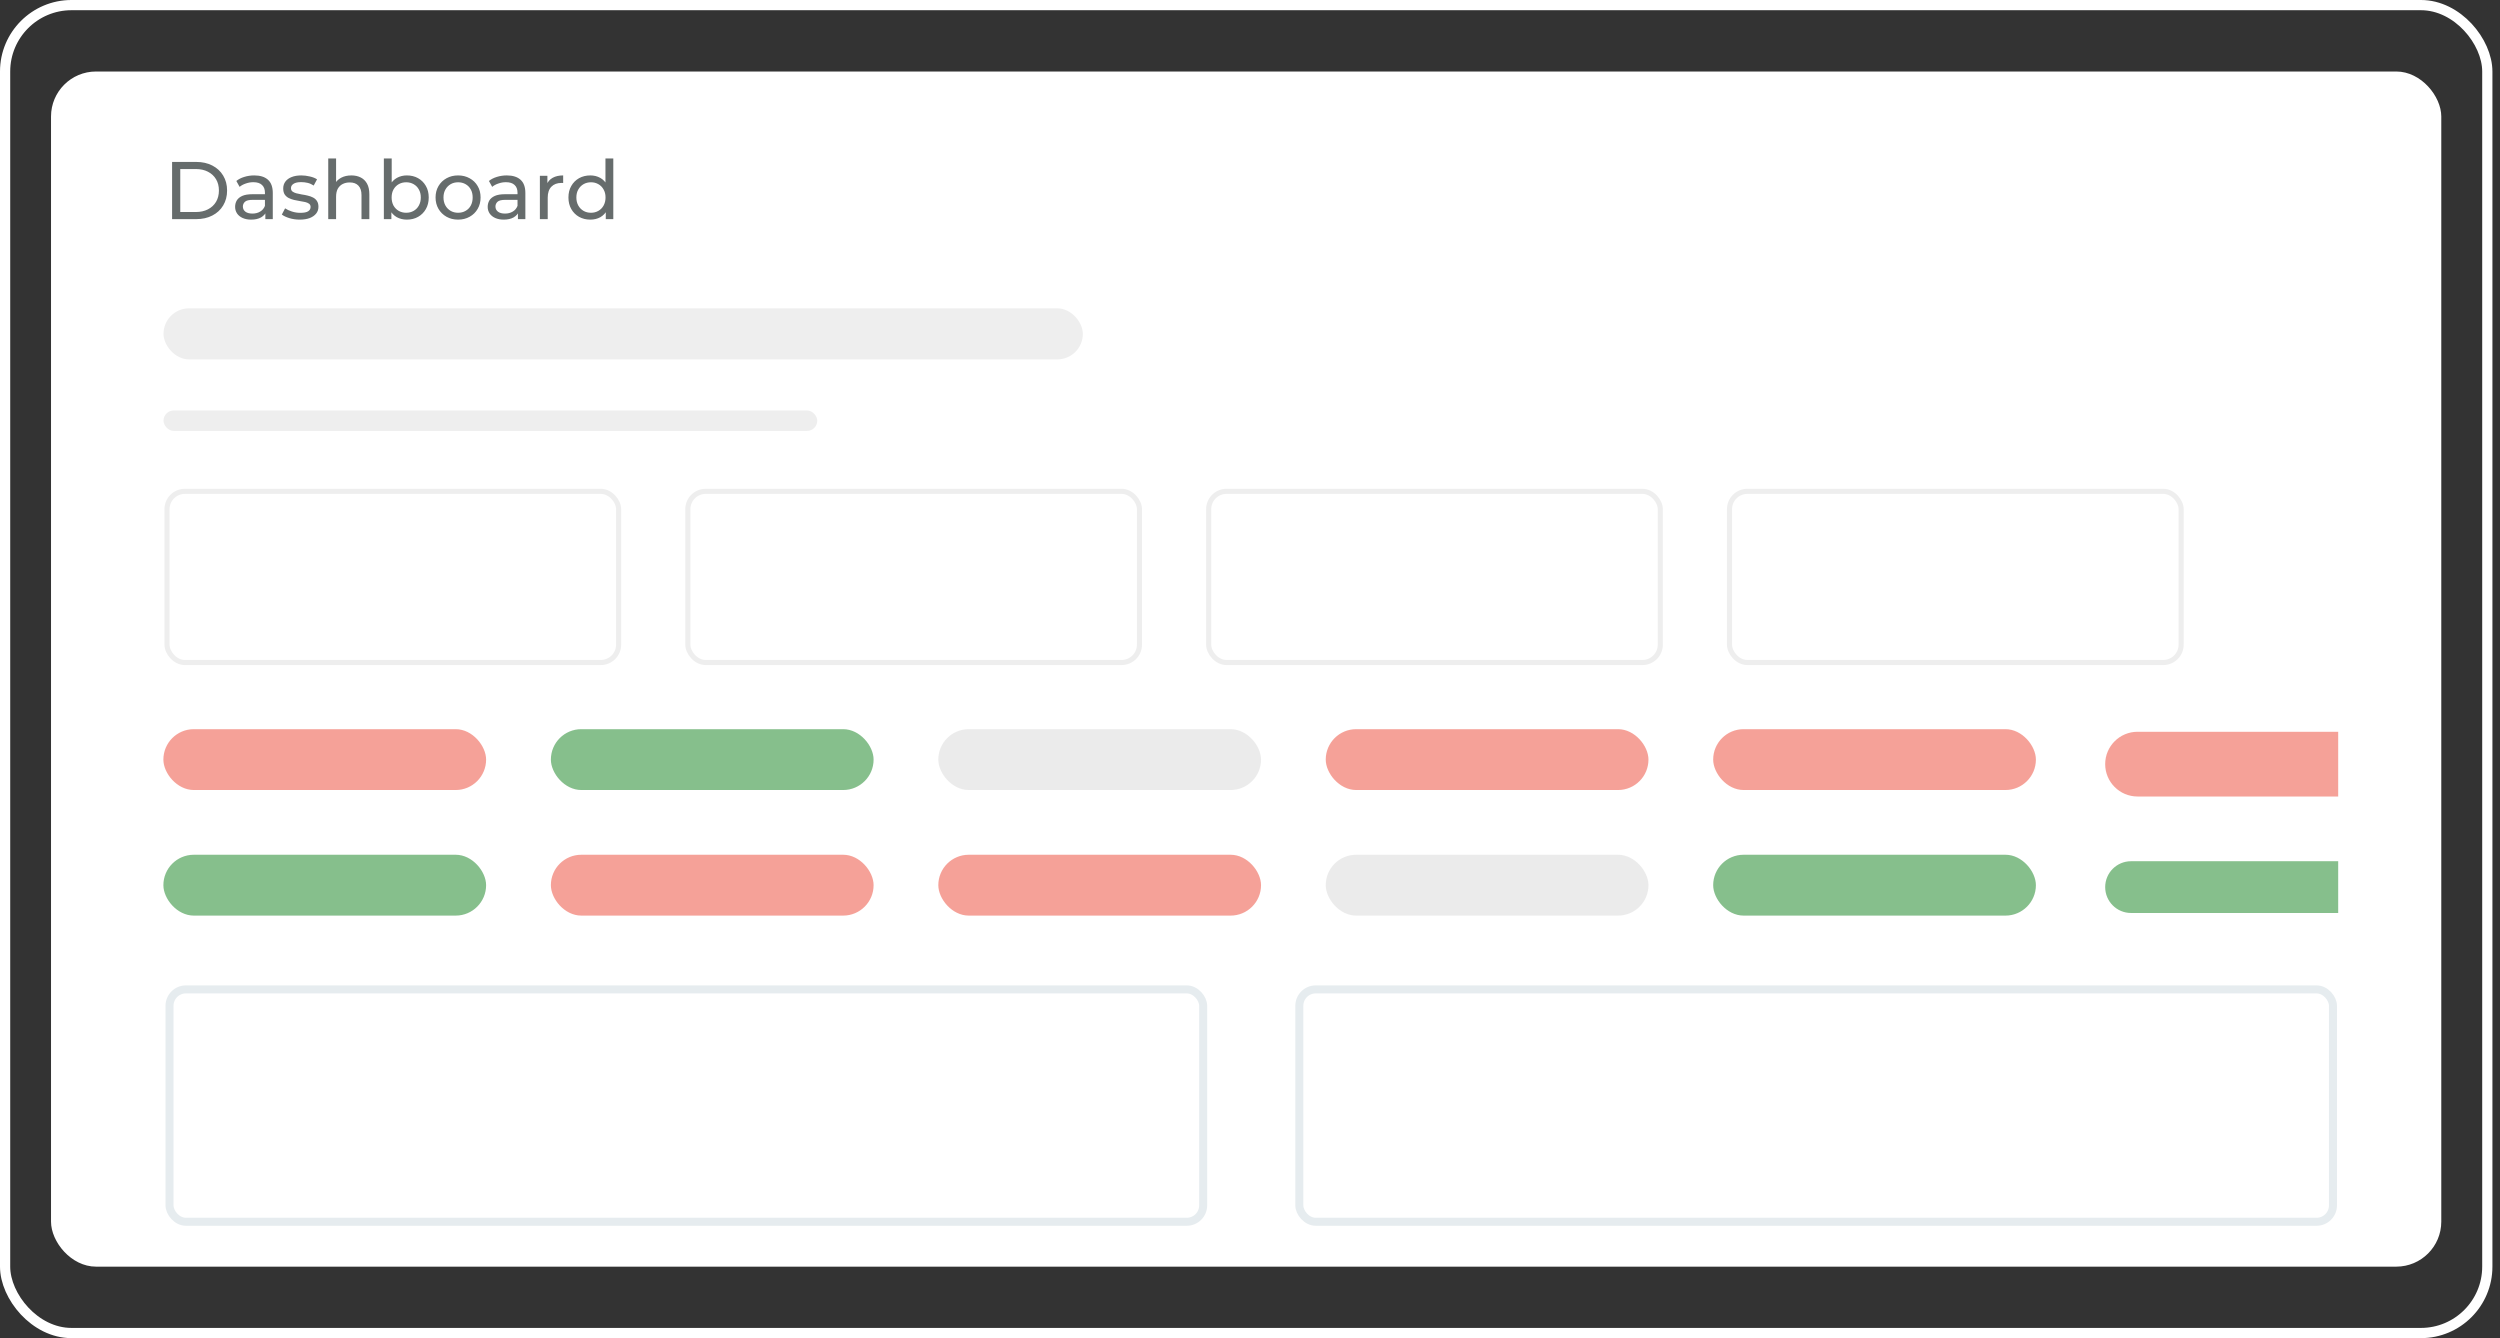 <svg width="312" height="167" viewBox="0 0 312 167" fill="none" xmlns="http://www.w3.org/2000/svg">
<rect x="0" y="0" width="312" height="167" fill="#333333" stroke="none"/>
<rect x="6.367" y="8.924" width="298.305" height="149.153" rx="5.616" fill="white"/>
<path d="M21.477 27.348V20.209H24.486C25.247 20.209 25.917 20.358 26.495 20.657C27.079 20.957 27.532 21.375 27.851 21.912C28.177 22.449 28.341 23.071 28.341 23.778C28.341 24.485 28.177 25.107 27.851 25.645C27.532 26.182 27.079 26.6 26.495 26.899C25.917 27.198 25.247 27.348 24.486 27.348H21.477ZM22.497 26.46H24.424C25.016 26.46 25.526 26.348 25.954 26.124C26.389 25.899 26.726 25.587 26.964 25.186C27.202 24.778 27.321 24.308 27.321 23.778C27.321 23.241 27.202 22.772 26.964 22.371C26.726 21.97 26.389 21.657 25.954 21.433C25.526 21.208 25.016 21.096 24.424 21.096H22.497V26.46ZM33.115 27.348V26.205L33.064 25.991V24.043C33.064 23.629 32.942 23.309 32.697 23.085C32.459 22.854 32.099 22.738 31.616 22.738C31.297 22.738 30.984 22.792 30.678 22.901C30.372 23.003 30.113 23.142 29.903 23.319L29.495 22.585C29.774 22.361 30.107 22.191 30.494 22.075C30.889 21.953 31.3 21.892 31.728 21.892C32.469 21.892 33.041 22.072 33.442 22.432C33.843 22.792 34.043 23.343 34.043 24.084V27.348H33.115ZM31.341 27.409C30.94 27.409 30.586 27.341 30.28 27.205C29.981 27.069 29.75 26.882 29.587 26.644C29.424 26.399 29.342 26.124 29.342 25.818C29.342 25.526 29.41 25.26 29.546 25.022C29.689 24.784 29.916 24.594 30.229 24.451C30.549 24.308 30.977 24.237 31.514 24.237H33.227V24.941H31.555C31.065 24.941 30.736 25.022 30.566 25.186C30.396 25.349 30.311 25.546 30.311 25.777C30.311 26.042 30.416 26.256 30.627 26.42C30.838 26.576 31.13 26.654 31.504 26.654C31.871 26.654 32.191 26.573 32.463 26.409C32.741 26.246 32.942 26.008 33.064 25.695L33.258 26.369C33.129 26.688 32.901 26.943 32.575 27.134C32.248 27.317 31.837 27.409 31.341 27.409ZM37.405 27.409C36.957 27.409 36.528 27.348 36.12 27.225C35.719 27.103 35.403 26.953 35.172 26.776L35.58 26.002C35.811 26.158 36.096 26.29 36.437 26.399C36.776 26.508 37.123 26.562 37.477 26.562C37.932 26.562 38.259 26.498 38.456 26.369C38.66 26.239 38.762 26.059 38.762 25.828C38.762 25.658 38.701 25.526 38.578 25.43C38.456 25.335 38.293 25.264 38.089 25.216C37.892 25.169 37.67 25.128 37.426 25.094C37.181 25.053 36.936 25.005 36.691 24.951C36.447 24.89 36.222 24.808 36.018 24.706C35.814 24.598 35.651 24.451 35.529 24.268C35.407 24.077 35.345 23.826 35.345 23.513C35.345 23.187 35.437 22.901 35.621 22.656C35.804 22.412 36.063 22.225 36.396 22.095C36.736 21.959 37.137 21.892 37.599 21.892C37.953 21.892 38.31 21.936 38.67 22.024C39.037 22.106 39.336 22.225 39.567 22.381L39.149 23.156C38.904 22.993 38.65 22.881 38.384 22.82C38.119 22.758 37.854 22.728 37.589 22.728C37.161 22.728 36.841 22.799 36.63 22.942C36.419 23.078 36.314 23.255 36.314 23.472C36.314 23.656 36.375 23.799 36.498 23.901C36.627 23.996 36.79 24.07 36.987 24.125C37.191 24.179 37.416 24.227 37.66 24.268C37.905 24.302 38.15 24.349 38.395 24.41C38.639 24.465 38.86 24.543 39.057 24.645C39.261 24.747 39.425 24.89 39.547 25.073C39.676 25.257 39.741 25.502 39.741 25.808C39.741 26.134 39.646 26.416 39.455 26.654C39.265 26.892 38.996 27.079 38.65 27.215C38.303 27.344 37.888 27.409 37.405 27.409ZM43.85 21.892C44.292 21.892 44.68 21.977 45.013 22.146C45.353 22.316 45.618 22.575 45.809 22.922C45.999 23.268 46.094 23.707 46.094 24.237V27.348H45.115V24.349C45.115 23.826 44.986 23.431 44.728 23.166C44.476 22.901 44.119 22.768 43.657 22.768C43.31 22.768 43.008 22.837 42.749 22.973C42.491 23.108 42.29 23.309 42.147 23.574C42.011 23.839 41.943 24.169 41.943 24.564V27.348H40.964V19.78H41.943V23.401L41.75 23.013C41.926 22.66 42.198 22.384 42.566 22.187C42.933 21.99 43.361 21.892 43.85 21.892ZM50.772 27.409C50.31 27.409 49.891 27.307 49.517 27.103C49.15 26.892 48.858 26.583 48.64 26.175C48.43 25.767 48.324 25.257 48.324 24.645C48.324 24.033 48.433 23.523 48.651 23.115C48.875 22.707 49.171 22.401 49.538 22.197C49.912 21.994 50.323 21.892 50.772 21.892C51.302 21.892 51.771 22.007 52.179 22.238C52.587 22.469 52.91 22.792 53.148 23.207C53.386 23.615 53.505 24.094 53.505 24.645C53.505 25.196 53.386 25.678 53.148 26.093C52.91 26.508 52.587 26.831 52.179 27.062C51.771 27.293 51.302 27.409 50.772 27.409ZM47.906 27.348V19.78H48.885V23.38L48.783 24.635L48.844 25.889V27.348H47.906ZM50.69 26.552C51.037 26.552 51.346 26.474 51.618 26.318C51.897 26.161 52.115 25.94 52.271 25.655C52.434 25.362 52.516 25.026 52.516 24.645C52.516 24.258 52.434 23.924 52.271 23.646C52.115 23.36 51.897 23.139 51.618 22.983C51.346 22.826 51.037 22.748 50.69 22.748C50.35 22.748 50.041 22.826 49.762 22.983C49.49 23.139 49.273 23.36 49.109 23.646C48.953 23.924 48.875 24.258 48.875 24.645C48.875 25.026 48.953 25.362 49.109 25.655C49.273 25.94 49.49 26.161 49.762 26.318C50.041 26.474 50.35 26.552 50.69 26.552ZM57.173 27.409C56.629 27.409 56.146 27.29 55.725 27.052C55.303 26.814 54.97 26.488 54.725 26.073C54.48 25.651 54.358 25.175 54.358 24.645C54.358 24.108 54.48 23.632 54.725 23.217C54.97 22.802 55.303 22.48 55.725 22.248C56.146 22.011 56.629 21.892 57.173 21.892C57.71 21.892 58.189 22.011 58.611 22.248C59.039 22.48 59.372 22.802 59.61 23.217C59.855 23.625 59.977 24.101 59.977 24.645C59.977 25.182 59.855 25.658 59.61 26.073C59.372 26.488 59.039 26.814 58.611 27.052C58.189 27.29 57.71 27.409 57.173 27.409ZM57.173 26.552C57.52 26.552 57.829 26.474 58.101 26.318C58.38 26.161 58.597 25.94 58.754 25.655C58.91 25.362 58.988 25.026 58.988 24.645C58.988 24.258 58.91 23.924 58.754 23.646C58.597 23.36 58.38 23.139 58.101 22.983C57.829 22.826 57.52 22.748 57.173 22.748C56.826 22.748 56.517 22.826 56.245 22.983C55.973 23.139 55.755 23.36 55.592 23.646C55.429 23.924 55.347 24.258 55.347 24.645C55.347 25.026 55.429 25.362 55.592 25.655C55.755 25.94 55.973 26.161 56.245 26.318C56.517 26.474 56.826 26.552 57.173 26.552ZM64.637 27.348V26.205L64.586 25.991V24.043C64.586 23.629 64.464 23.309 64.219 23.085C63.981 22.854 63.62 22.738 63.138 22.738C62.818 22.738 62.505 22.792 62.2 22.901C61.894 23.003 61.635 23.142 61.424 23.319L61.017 22.585C61.295 22.361 61.628 22.191 62.016 22.075C62.41 21.953 62.822 21.892 63.25 21.892C63.991 21.892 64.562 22.072 64.963 22.432C65.364 22.792 65.565 23.343 65.565 24.084V27.348H64.637ZM62.862 27.409C62.461 27.409 62.108 27.341 61.802 27.205C61.503 27.069 61.272 26.882 61.108 26.644C60.945 26.399 60.864 26.124 60.864 25.818C60.864 25.526 60.931 25.26 61.068 25.022C61.21 24.784 61.438 24.594 61.751 24.451C62.07 24.308 62.499 24.237 63.036 24.237H64.749V24.941H63.077C62.587 24.941 62.257 25.022 62.087 25.186C61.917 25.349 61.832 25.546 61.832 25.777C61.832 26.042 61.938 26.256 62.148 26.42C62.359 26.576 62.652 26.654 63.026 26.654C63.393 26.654 63.712 26.573 63.984 26.409C64.263 26.246 64.464 26.008 64.586 25.695L64.78 26.369C64.65 26.688 64.423 26.943 64.096 27.134C63.77 27.317 63.359 27.409 62.862 27.409ZM67.377 27.348V21.942H68.315V23.411L68.223 23.044C68.373 22.67 68.624 22.384 68.978 22.187C69.332 21.99 69.767 21.892 70.283 21.892V22.84C70.243 22.833 70.202 22.83 70.161 22.83C70.127 22.83 70.093 22.83 70.059 22.83C69.535 22.83 69.121 22.986 68.815 23.299C68.509 23.612 68.356 24.064 68.356 24.655V27.348H67.377ZM73.674 27.409C73.15 27.409 72.681 27.293 72.266 27.062C71.858 26.831 71.535 26.508 71.297 26.093C71.059 25.678 70.941 25.196 70.941 24.645C70.941 24.094 71.059 23.615 71.297 23.207C71.535 22.792 71.858 22.469 72.266 22.238C72.681 22.007 73.15 21.892 73.674 21.892C74.129 21.892 74.541 21.994 74.908 22.197C75.275 22.401 75.567 22.707 75.785 23.115C76.009 23.523 76.121 24.033 76.121 24.645C76.121 25.257 76.013 25.767 75.795 26.175C75.584 26.583 75.295 26.892 74.928 27.103C74.561 27.307 74.143 27.409 73.674 27.409ZM73.755 26.552C74.095 26.552 74.401 26.474 74.673 26.318C74.952 26.161 75.169 25.94 75.326 25.655C75.489 25.362 75.571 25.026 75.571 24.645C75.571 24.258 75.489 23.924 75.326 23.646C75.169 23.36 74.952 23.139 74.673 22.983C74.401 22.826 74.095 22.748 73.755 22.748C73.409 22.748 73.099 22.826 72.827 22.983C72.555 23.139 72.338 23.36 72.175 23.646C72.011 23.924 71.93 24.258 71.93 24.645C71.93 25.026 72.011 25.362 72.175 25.655C72.338 25.94 72.555 26.161 72.827 26.318C73.099 26.474 73.409 26.552 73.755 26.552ZM75.601 27.348V25.889L75.662 24.635L75.561 23.38V19.78H76.54V27.348H75.601Z" fill="#262E2E" fill-opacity="0.7"/>
<rect x="20.406" y="38.479" width="114.733" height="6.374" rx="3.187" fill="#EEEEEE"/>
<rect x="20.406" y="51.227" width="81.588" height="2.55" rx="1.275" fill="#EEEEEE"/>
<rect x="165.453" y="91" width="40.275" height="7.594" rx="3.797" fill="#EC4432" fill-opacity="0.5"/>
<rect x="213.805" y="91" width="40.275" height="7.594" rx="3.797" fill="#EC4432" fill-opacity="0.5"/>
<path d="M262.727 95.364C262.727 93.133 264.535 91.325 266.765 91.325H291.807V99.403H266.765C264.535 99.403 262.727 97.594 262.727 95.364Z" fill="#EC4432" fill-opacity="0.5"/>
<rect x="165.453" y="106.673" width="40.275" height="7.594" rx="3.797" fill="#D9D9D9" fill-opacity="0.5"/>
<rect x="213.805" y="106.673" width="40.275" height="7.594" rx="3.797" fill="#0F801B" fill-opacity="0.5"/>
<path d="M262.727 110.711C262.727 108.927 264.173 107.48 265.958 107.48H291.807V113.942H265.958C264.173 113.942 262.727 112.496 262.727 110.711Z" fill="#0F801B" fill-opacity="0.5"/>
<rect x="68.75" y="91" width="40.275" height="7.594" rx="3.797" fill="#0F801B" fill-opacity="0.5"/>
<rect x="117.102" y="91" width="40.275" height="7.594" rx="3.797" fill="#D9D9D9" fill-opacity="0.5"/>
<rect x="68.75" y="106.673" width="40.275" height="7.594" rx="3.797" fill="#EC4432" fill-opacity="0.5"/>
<rect x="117.102" y="106.673" width="40.275" height="7.594" rx="3.797" fill="#EC4432" fill-opacity="0.5"/>
<rect x="20.391" y="91" width="40.275" height="7.594" rx="3.797" fill="#EC4432" fill-opacity="0.5"/>
<rect x="20.391" y="106.673" width="40.275" height="7.594" rx="3.797" fill="#0F801B" fill-opacity="0.5"/>
<rect x="0.637" y="0.637" width="309.779" height="165.725" rx="8.286" stroke="white" stroke-width="1.275"/>
<rect x="20.842" y="61.319" width="56.363" height="21.363" rx="2.231" stroke="#EEEEEE" stroke-width="0.637"/>
<rect x="21.156" y="123.477" width="129" height="29" rx="2.05" stroke="#E6ECEF"/>
<rect x="162.156" y="123.477" width="129" height="29" rx="2.05" stroke="#E6ECEF"/>
<rect x="85.842" y="61.319" width="56.363" height="21.363" rx="2.231" stroke="#EEEEEE" stroke-width="0.637"/>
<rect x="150.842" y="61.319" width="56.363" height="21.363" rx="2.231" stroke="#EEEEEE" stroke-width="0.637"/>
<rect x="215.842" y="61.319" width="56.363" height="21.363" rx="2.231" stroke="#EEEEEE" stroke-width="0.637"/>
</svg>
